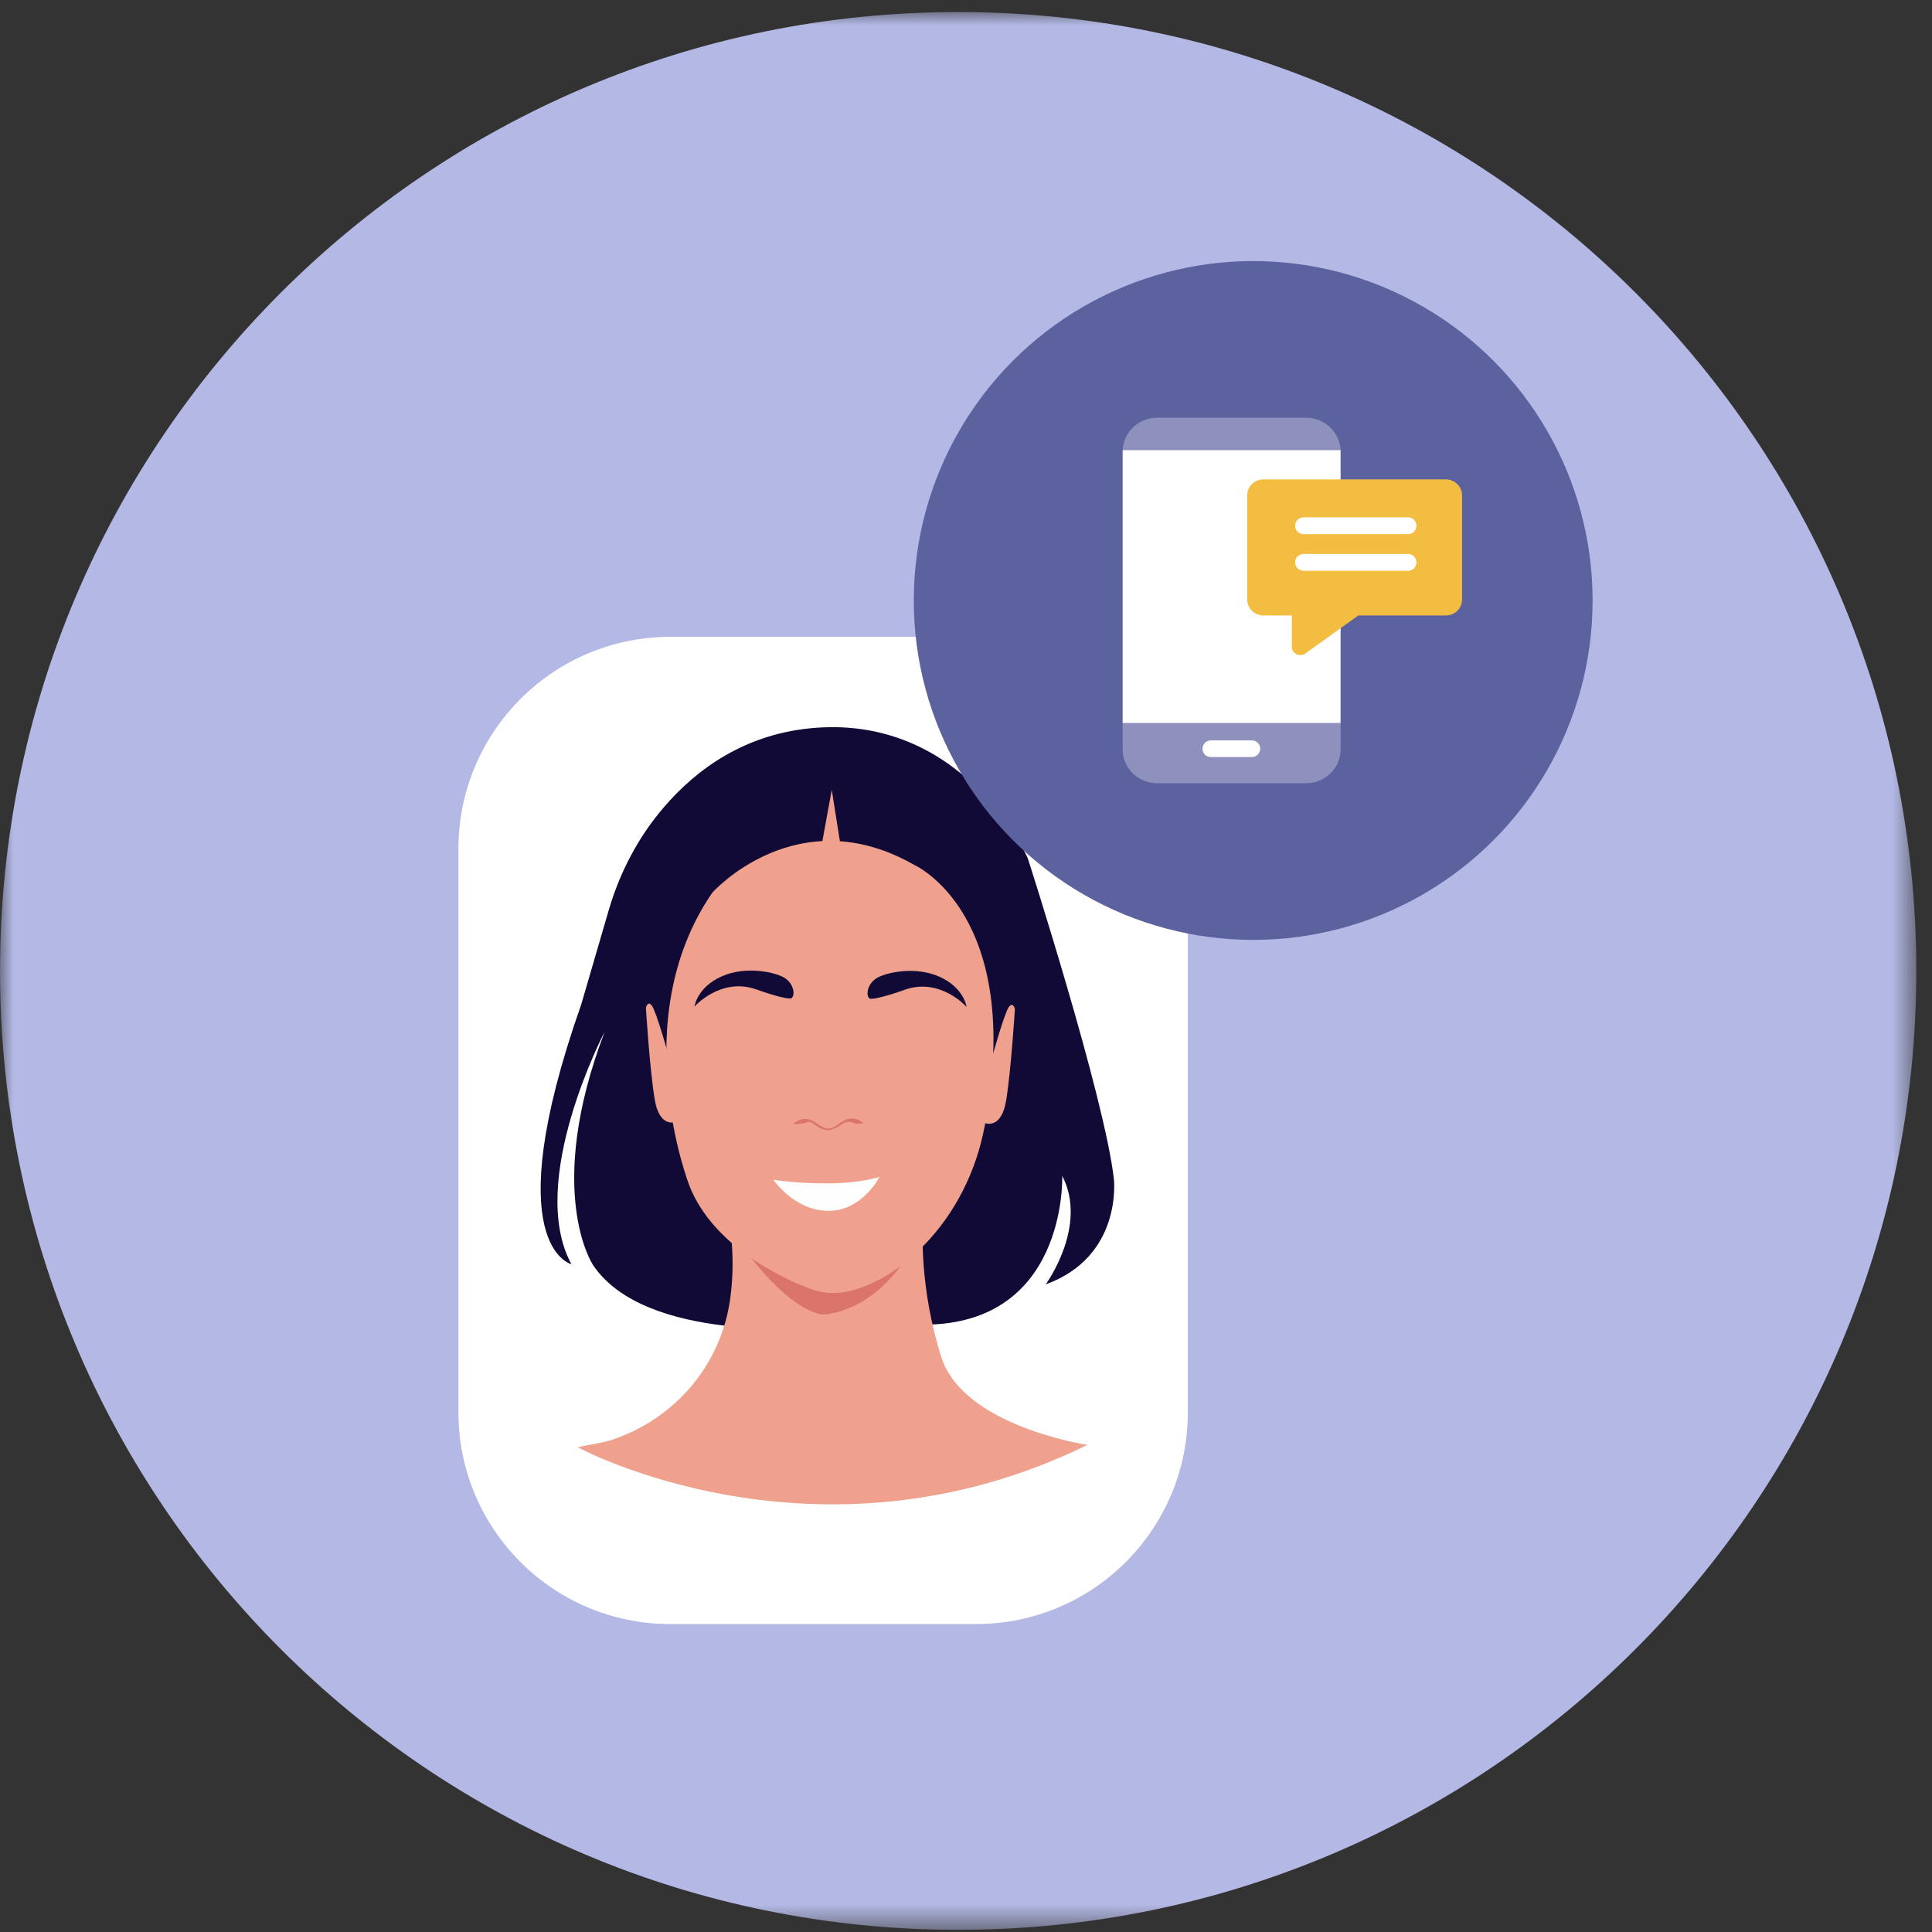<?xml version="1.0" encoding="UTF-8"?> <svg xmlns="http://www.w3.org/2000/svg" xmlns:xlink="http://www.w3.org/1999/xlink" width="74px" height="74px" viewBox="0 0 74 74" version="1.1"><rect x="0" y="0" width="74" height="74" fill="#333333" stroke="none"/><title>B7498C21-71C5-49B4-B4DB-0A7980F9FEB3</title><defs><polygon id="path-1" points="0 0 73.398 0 73.398 73.455 0 73.455"></polygon></defs><g id="Page-1" stroke="none" stroke-width="1" fill="none" fill-rule="evenodd"><g id="04---BENEFICES" transform="translate(-1269, -417)"><g id="3" transform="translate(1165, 373)"><g id="Group-4" transform="translate(96, 37)"><g id="Group" transform="translate(8.001, 7.461)"><g id="Group-46"><g id="Group-3"><mask id="mask-2" fill="white"><use xlink:href="#path-1"></use></mask><g id="Clip-2"></g><path d="M36.697,73.456 C56.963,73.456 73.398,57.011 73.398,36.728 C73.398,16.444 56.963,0 36.697,0 C16.427,0 0,16.444 0,36.728 C0,57.011 16.427,73.456 36.697,73.456 Z" id="Fill-1" fill="#B3B8E4" mask="url(#mask-2)"></path></g><path d="M37.384,61.744 L25.665,61.744 C21.194,61.744 17.557,58.115 17.557,53.631 L17.557,32.053 C17.557,27.569 21.194,23.932 25.665,23.932 L37.384,23.932 C41.863,23.932 45.496,27.569 45.496,32.053 L45.496,53.631 C45.496,58.115 41.863,61.744 37.384,61.744" id="Fill-4" fill="#FFFFFF"></path><path d="M31.27,50.383 C31.27,50.383 24.697,50.997 22.705,47.979 C22.705,47.979 20.832,45.166 23.157,39.063 C23.157,39.063 20.161,44.785 21.885,47.961 C21.885,47.961 18.998,47.285 22.262,38.01 L23.32,34.382 C23.745,32.938 24.452,31.587 25.434,30.451 C26.658,29.02 28.558,27.594 31.318,27.41 C37.009,27.033 39.365,32.412 39.365,32.412 C39.365,32.412 42.317,41.59 42.664,44.706 C42.664,44.706 43.006,47.663 40.053,48.733 C40.053,48.733 41.686,46.5 40.685,44.578 C40.685,44.578 40.9,50.466 35.087,50.273 L31.27,50.383 Z" id="Fill-16" fill="#110A37"></path><polygon id="Fill-18" fill="#EFA18D" points="31.857 29.791 31.409 32.243 32.208 32.006"></polygon><path d="M27.945,46.492 C27.945,46.492 28.182,47.69 27.971,49.256 C27.629,51.81 25.852,53.894 23.408,54.697 C22.996,54.824 22.513,54.877 22.127,54.973 C22.127,54.973 31.306,59.953 41.651,54.881 C41.651,54.881 36.9,54.179 36.053,51.516 C35.206,48.853 35.347,46.633 35.347,46.633 L27.945,46.492 Z" id="Fill-20" fill="#EFA18D"></path><path d="M28.206,46.964 C28.206,46.964 29.996,49.653 31.501,49.89 C31.501,49.89 33.624,49.89 35.064,47.104 L28.206,46.964 Z" id="Fill-22" fill="#DB756A"></path><path d="M32.503,48.999 C32.03,49.108 31.538,49.082 31.086,48.92 C29.937,48.512 27.317,47.244 26.414,44.98 C26.414,44.98 23.913,38.635 27.282,33.73 C27.282,33.73 30.516,30.097 35.018,32.668 C35.018,32.668 39.26,34.546 37.711,42.689 C37.387,44.405 36.593,46.006 35.369,47.257 C34.614,48.025 33.653,48.731 32.503,48.999" id="Fill-24" fill="#EFA18D"></path><path d="M25.892,42.506 C25.892,42.506 25.256,42.786 25.072,41.628 C24.883,40.474 24.738,38.14 24.738,38.14 C24.738,38.14 24.813,37.833 24.975,38.07 C25.142,38.307 25.59,39.908 25.59,39.908 L25.892,42.506 Z" id="Fill-26" fill="#EFA18D"></path><path d="M37.714,42.553 C37.714,42.553 38.354,42.833 38.538,41.679 C38.727,40.521 38.872,38.187 38.872,38.187 C38.872,38.187 38.797,37.884 38.635,38.117 C38.468,38.354 38.021,39.955 38.021,39.955 L37.714,42.553 Z" id="Fill-28" fill="#EFA18D"></path><path d="M26.599,38.092 C26.599,38.092 27.608,36.956 28.964,37.434 C28.964,37.434 30.188,37.877 30.324,37.763 C30.46,37.645 30.403,37.232 30.074,37.009 C29.745,36.785 28.578,36.513 27.639,36.938 C26.691,37.36 26.599,38.092 26.599,38.092" id="Fill-30" fill="#110A37"></path><path d="M37.02,38.105 C37.02,38.105 36.015,36.969 34.659,37.447 C34.659,37.447 33.435,37.89 33.295,37.776 C33.159,37.657 33.22,37.245 33.549,37.021 C33.878,36.798 35.041,36.525 35.984,36.951 C36.927,37.372 37.02,38.105 37.02,38.105" id="Fill-32" fill="#110A37"></path><path d="M29.62,44.725 C29.62,44.725 30.454,44.87 31.73,44.865 C33.012,44.856 33.687,44.615 33.687,44.615 C33.687,44.615 33.029,45.923 31.726,45.918 C30.427,45.914 29.62,44.725 29.62,44.725" id="Fill-34" fill="#FEFEFE"></path><path d="M30.387,42.589 C30.387,42.589 30.663,42.62 30.913,42.523 C30.913,42.523 31.028,42.475 31.12,42.55 C31.207,42.624 31.488,42.848 31.738,42.826 C31.931,42.813 32.177,42.646 32.291,42.571 C32.326,42.545 32.374,42.523 32.423,42.514 C32.497,42.506 32.616,42.501 32.686,42.55 C32.813,42.624 33.076,42.554 33.076,42.554 C33.076,42.554 32.752,42.247 32.357,42.449 C31.966,42.646 32.006,42.729 31.756,42.765 C31.602,42.782 31.392,42.65 31.243,42.541 C31.001,42.348 30.65,42.348 30.422,42.558 C30.409,42.567 30.4,42.576 30.387,42.589" id="Fill-36" fill="#DB756A"></path></g><circle id="Oval" fill="#5C629E" cx="47.999" cy="22.539" r="13"></circle><g id="Group-2" transform="translate(42.999, 15.539)"><path d="M8.347,1.283 C8.34,0.573 7.749,0 7.023,0 L1.325,0 C0.597,0 0.009,0.573 0.001,1.283 L8.347,1.283 Z" id="Fill-4" fill="#FFFFFF" opacity="0.302"></path><path d="M0,11.635 L0,12.703 C0,13.42 0.594,14 1.325,14 L7.023,14 C7.755,14 8.348,13.42 8.348,12.703 L8.348,11.635 L0,11.635 Z" id="Fill-6" fill="#FFFFFF" opacity="0.302"></path><polygon id="Fill-8" fill="#FFFFFF" points="0 11.69 8.348 11.69 8.348 1.243 0 1.243"></polygon><path d="M5.393,2.362 C5.05,2.362 4.77,2.635 4.77,2.972 L4.77,6.963 C4.77,7.301 5.05,7.574 5.393,7.574 L6.479,7.574 L6.479,8.771 C6.479,9.034 6.784,9.184 6.998,9.03 L9.027,7.574 L12.376,7.574 C12.721,7.574 13,7.301 13,6.963 L13,2.972 C13,2.635 12.721,2.362 12.376,2.362 L5.393,2.362 Z" id="Fill-10" fill="#F3BD42"></path><line x1="6.93" y1="4.137" x2="10.93" y2="4.137" id="Stroke-11" stroke="#FFFFFF" stroke-width="0.645" stroke-linecap="round" stroke-linejoin="round"></line><line x1="6.93" y1="5.54" x2="10.93" y2="5.54" id="Stroke-12" stroke="#FFFFFF" stroke-width="0.645" stroke-linecap="round" stroke-linejoin="round"></line><line x1="3.377" y1="12.678" x2="4.95" y2="12.678" id="Stroke-13" stroke="#FFFFFF" stroke-width="0.637" stroke-linecap="round" stroke-linejoin="round"></line></g></g></g></g></g></g></svg> 